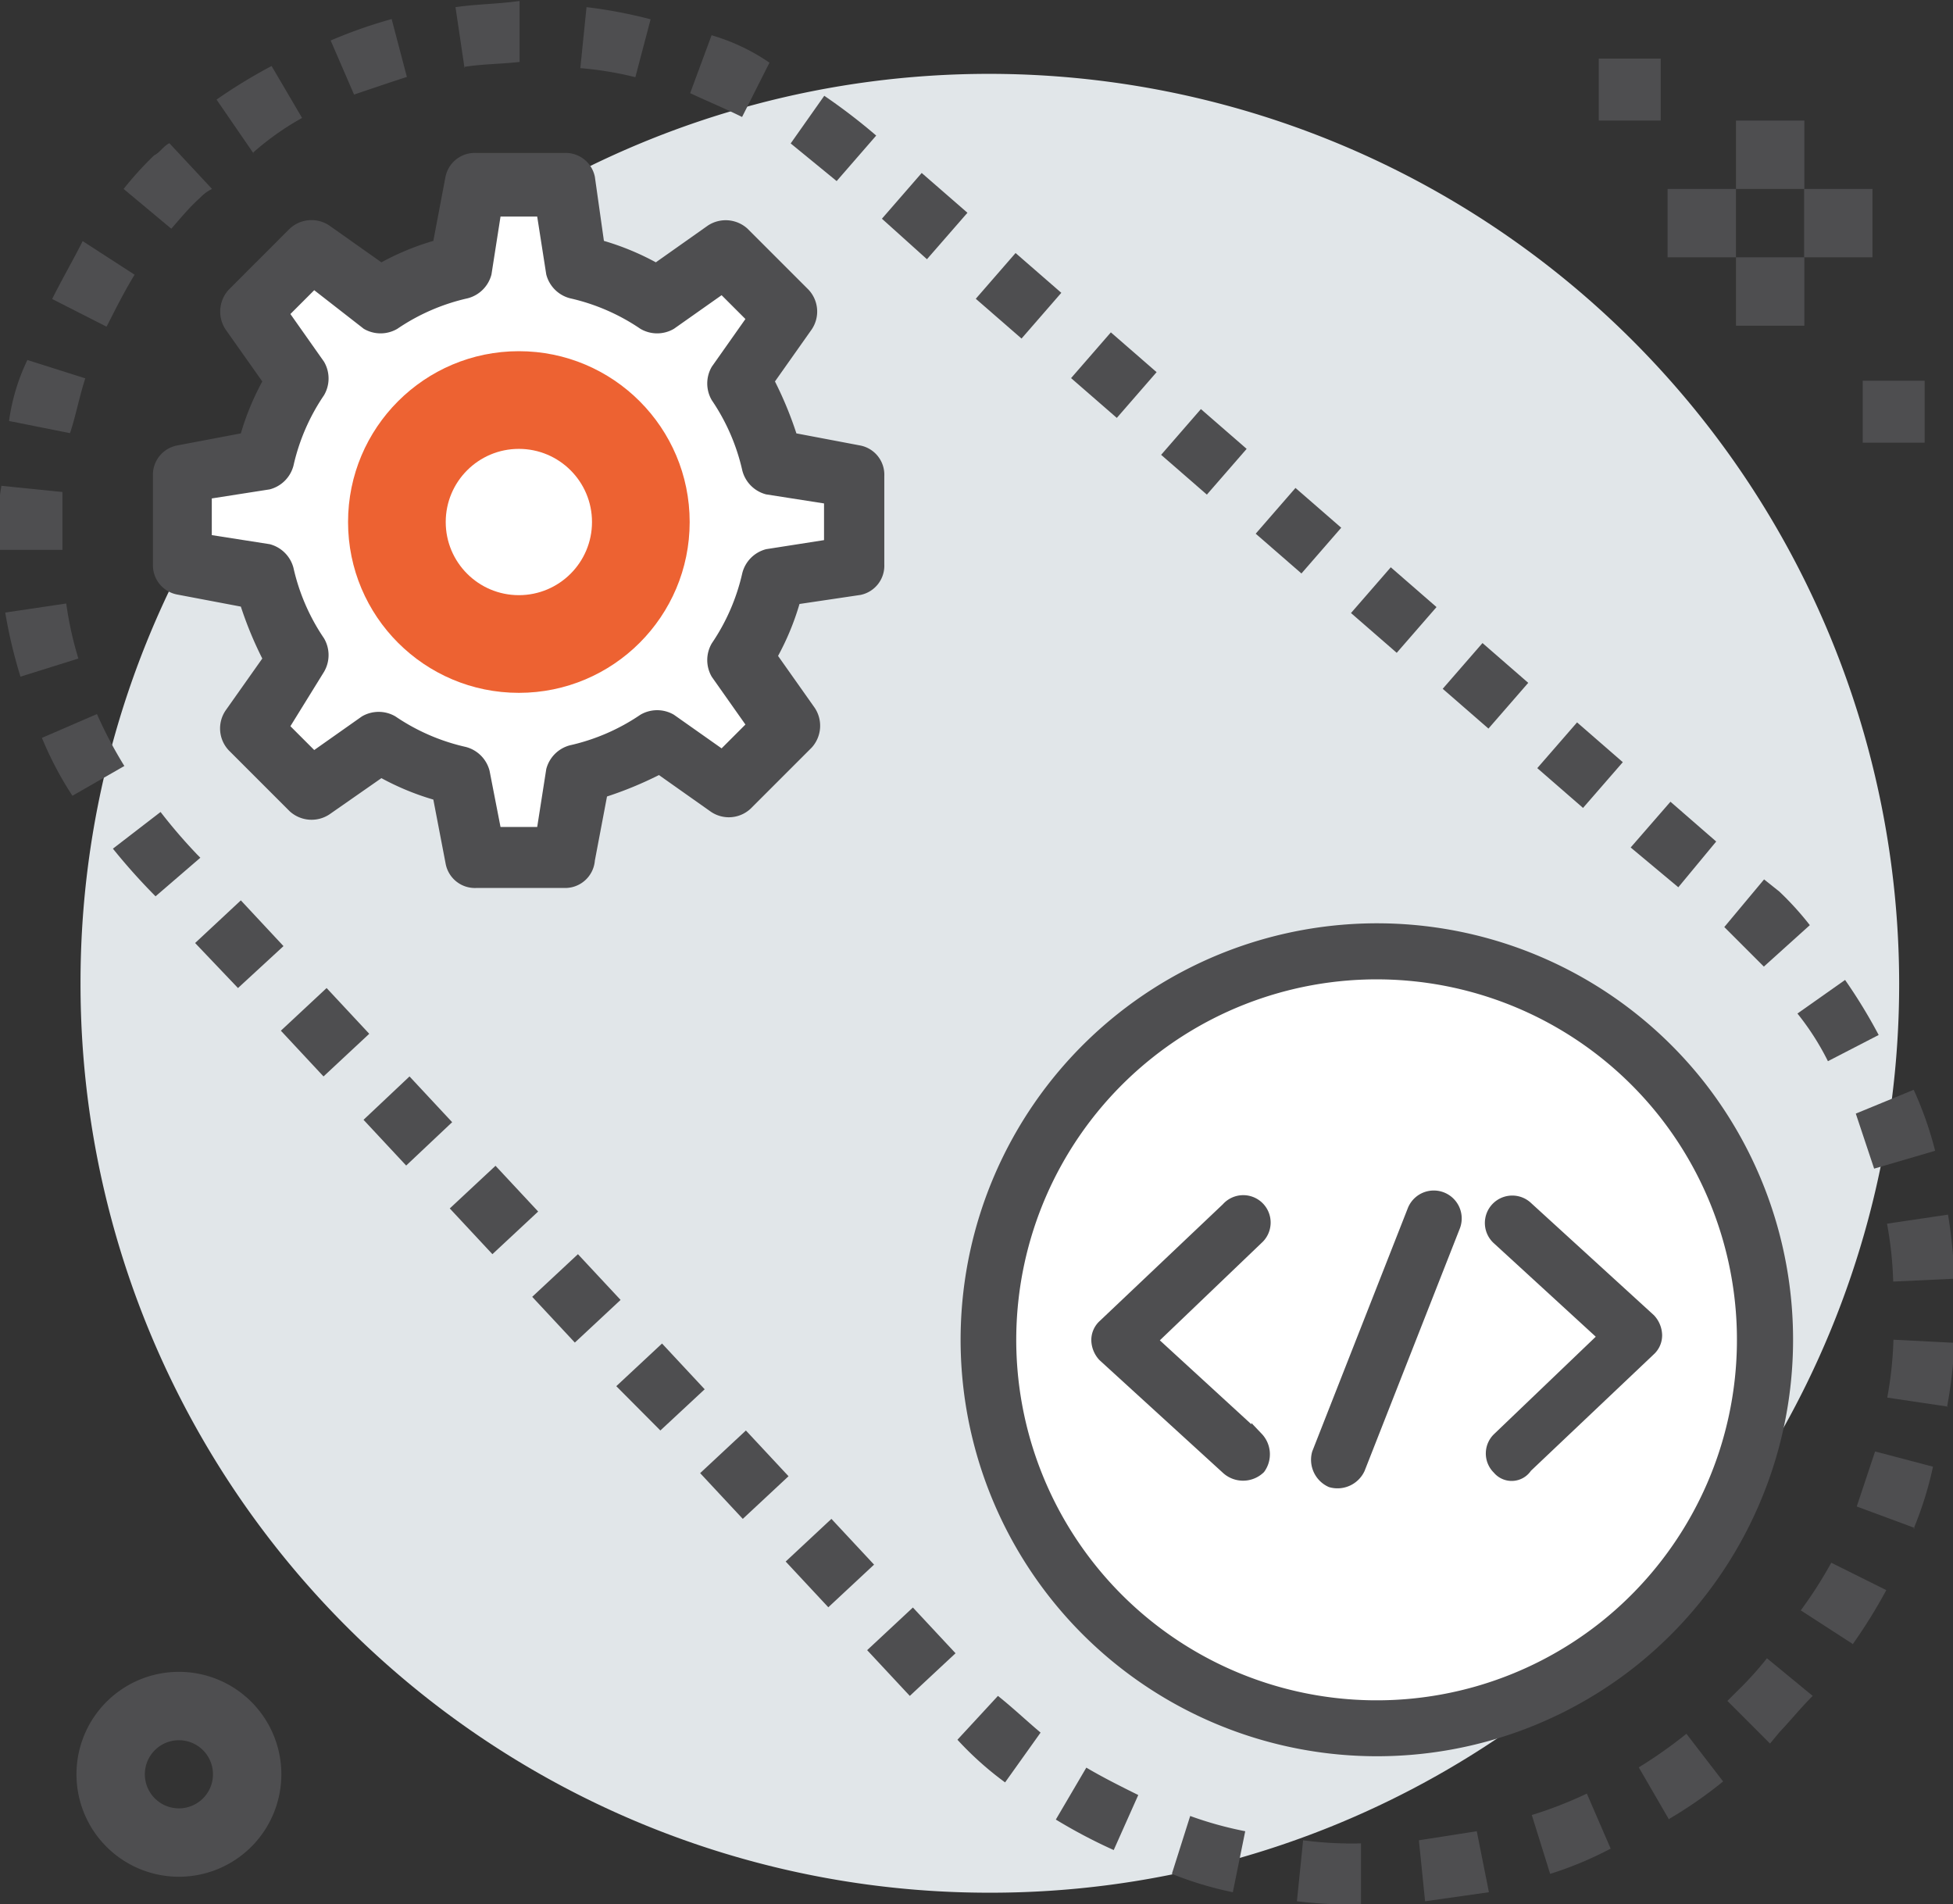 <svg id="Layer_1" data-name="Layer 1" xmlns="http://www.w3.org/2000/svg" viewBox="0 0 81.98 79.93"><rect x="0" y="0" width="81.98" height="79.93" fill="#333333" stroke="none"/><defs><style>.cls-1,.cls-5{fill:#4e4e50;}.cls-2{fill:#e1e6e9;}.cls-3{fill:#fff;}.cls-4{fill:#ed6232;}.cls-5{stroke:#4e4e50;stroke-miterlimit:10;stroke-width:0.5px;}</style></defs><title>icon-20</title><path class="cls-1" d="M579.32,354.59a4.3,4.3,0,1,0-4.3-4.3A4.3,4.3,0,0,0,579.32,354.59Zm0-5.73a1.43,1.43,0,1,1-1.43,1.43A1.43,1.43,0,0,1,579.32,348.86Z" transform="translate(-571.81 -275.82)"/><rect class="cls-1" x="72.87" y="5.06" width="2.87" height="2.87"/><rect class="cls-1" x="70" y="7.93" width="2.87" height="2.87"/><rect class="cls-1" x="72.87" y="10.8" width="2.87" height="2.87"/><rect class="cls-1" x="75.73" y="7.93" width="2.87" height="2.87"/><path class="cls-2" d="M613.36,278.92h0a38.13,38.13,0,0,0-38.17,38.17h0a38.13,38.13,0,0,0,38.17,38.17h0a38.13,38.13,0,0,0,38.17-38.17h0A38.21,38.21,0,0,0,613.36,278.92Z" transform="translate(-571.81 -275.82)"/><path class="cls-3" d="M607.8,299.51V295.8l-3.46-.64a9.69,9.69,0,0,0-1.41-3.33l2-2.95-2.56-2.56-2.95,2a10.87,10.87,0,0,0-3.33-1.41l-0.64-3.46h-3.71L591.15,287a9.69,9.69,0,0,0-3.33,1.41l-2.95-2-2.56,2.56,2,2.95a10.87,10.87,0,0,0-1.41,3.33l-3.46.64v3.71l3.46,0.64a9.69,9.69,0,0,0,1.41,3.33l-2,2.95,2.56,2.56,2.95-2a10.87,10.87,0,0,0,3.33,1.41l0.64,3.46h3.71l0.64-3.46a9.69,9.69,0,0,0,3.33-1.41l2.95,2,2.56-2.56-2-2.95a10.87,10.87,0,0,0,1.41-3.33Z" transform="translate(-571.81 -275.82)"/><path class="cls-1" d="M595.51,313.09h-3.71a1.25,1.25,0,0,1-1.28-1L590,309.38a11.08,11.08,0,0,1-2.18-.9L585.64,310a1.36,1.36,0,0,1-1.67-.13l-2.56-2.56a1.34,1.34,0,0,1-.13-1.67l1.54-2.18a15.63,15.63,0,0,1-.9-2.18l-2.69-.51a1.25,1.25,0,0,1-1-1.28V295.8a1.25,1.25,0,0,1,1-1.28l2.69-.51a11.08,11.08,0,0,1,.9-2.18l-1.54-2.18a1.36,1.36,0,0,1,.13-1.67l2.56-2.56a1.34,1.34,0,0,1,1.67-.13l2.18,1.54a11.08,11.08,0,0,1,2.18-.9l0.51-2.69a1.25,1.25,0,0,1,1.28-1h3.71a1.25,1.25,0,0,1,1.28,1l0.38,2.69a11.08,11.08,0,0,1,2.18.9l2.18-1.54a1.36,1.36,0,0,1,1.67.13l2.56,2.56a1.34,1.34,0,0,1,.13,1.67l-1.54,2.18a15.63,15.63,0,0,1,.9,2.18l2.69,0.51a1.25,1.25,0,0,1,1,1.28v3.71a1.25,1.25,0,0,1-1,1.28l-2.56.38a11.08,11.08,0,0,1-.9,2.18l1.54,2.18a1.36,1.36,0,0,1-.13,1.67l-2.56,2.56a1.34,1.34,0,0,1-1.67.13l-2.18-1.54a15.63,15.63,0,0,1-2.18.9l-0.51,2.69A1.25,1.25,0,0,1,595.51,313.09Zm-2.69-2.56h1.54l0.38-2.43a1.39,1.39,0,0,1,1-1,8.6,8.6,0,0,0,2.95-1.28,1.39,1.39,0,0,1,1.41,0l2,1.41,1-1-1.41-2a1.39,1.39,0,0,1,0-1.41,8.6,8.6,0,0,0,1.28-2.95,1.39,1.39,0,0,1,1-1l2.43-.38v-1.54l-2.43-.38a1.39,1.39,0,0,1-1-1,8.6,8.6,0,0,0-1.28-2.95,1.39,1.39,0,0,1,0-1.41l1.41-2-1-1-2,1.41a1.39,1.39,0,0,1-1.41,0,8.6,8.6,0,0,0-2.95-1.28,1.39,1.39,0,0,1-1-1l-0.38-2.43h-1.54l-0.38,2.43a1.39,1.39,0,0,1-1,1,8.6,8.6,0,0,0-2.95,1.28,1.39,1.39,0,0,1-1.41,0L585,288l-1,1,1.41,2a1.39,1.39,0,0,1,0,1.41,8.6,8.6,0,0,0-1.28,2.95,1.39,1.39,0,0,1-1,1l-2.43.38v1.54l2.43,0.38a1.39,1.39,0,0,1,1,1,8.6,8.6,0,0,0,1.28,2.95,1.39,1.39,0,0,1,0,1.41L584,306.3l1,1,2-1.41a1.39,1.39,0,0,1,1.41,0,8.6,8.6,0,0,0,2.95,1.28,1.39,1.39,0,0,1,1,1Z" transform="translate(-571.81 -275.82)"/><circle class="cls-4" cx="21.78" cy="21.91" r="7.17"/><circle class="cls-3" cx="21.78" cy="21.91" r="3.07"/><path class="cls-1" d="M628.94,355.75h0a18.92,18.92,0,0,1-2.69-.13l0.26-2.56a15.5,15.5,0,0,0,2.43.13v2.56Zm2.69-.13-0.26-2.56,2.43-.38,0.51,2.56Zm-8.07-.38a15,15,0,0,1-2.56-.77l0.77-2.43a15.49,15.49,0,0,0,2.31.64Zm13.32-.77L636.11,352a17.11,17.11,0,0,0,2.31-.9l1,2.31A15.27,15.27,0,0,1,636.88,354.47Zm-18.32-1a22.26,22.26,0,0,1-2.43-1.28l1.28-2.18c0.64,0.38,1.41.77,2.18,1.15Zm23.31-1.28L640.6,350a19.55,19.55,0,0,0,2-1.41l1.54,2A18,18,0,0,1,641.88,352.16ZM614,350.63a13.71,13.71,0,0,1-2-1.79L613.7,347c0.64,0.51,1.15,1,1.79,1.54ZM646.11,349l-1.79-1.79,0.38-.38a14,14,0,0,0,1.28-1.41L647.9,347c-0.51.51-.9,1-1.41,1.54ZM610,347l-1.79-1.92,1.92-1.79,1.79,1.92Zm39.58-2.18-2.18-1.41a17.94,17.94,0,0,0,1.28-2l2.31,1.15A22.28,22.28,0,0,1,649.56,344.86Zm-43-1.54-1.79-1.92,1.92-1.79,1.79,1.92Zm45.6-3.33-2.43-.9,0.77-2.31,2.43,0.64A15,15,0,0,1,652.13,340Zm-49.19-.38-1.79-1.92,1.92-1.79,1.79,1.92Zm-3.46-3.71L597.68,334l1.92-1.79,1.79,1.92Zm54.06-1-2.56-.38a15.7,15.7,0,0,0,.26-2.43l2.56,0.13A19.11,19.11,0,0,1,653.54,334.87Zm-57.65-2.69-1.79-1.92,1.92-1.79,1.79,1.92Zm55.34-2.56a15.7,15.7,0,0,0-.26-2.43l2.56-.38a19.11,19.11,0,0,1,.26,2.69Zm-58.8-1.15-1.79-1.92,1.92-1.79,1.79,1.92Zm58-3.59-0.77-2.31,2.43-1a15.07,15.07,0,0,1,.9,2.56Zm-61.62-.13-1.79-1.92L589,321l1.79,1.92ZM585.39,321l-1.79-1.92,1.92-1.79,1.79,1.92Zm63.15-.64a11.06,11.06,0,0,0-1.28-2l2-1.41a22.28,22.28,0,0,1,1.41,2.31Zm-66.74-3.07L580,315.4l1.92-1.79,1.79,1.92Zm64.05-.9-1.15-1.15-0.51-.51,1.67-2,0.64,0.51a12.76,12.76,0,0,1,1.28,1.41Zm-67.51-2.95h0a25.65,25.65,0,0,1-1.79-2l2-1.54a22.3,22.3,0,0,0,1.54,1.79l0.13,0.13Zm63.92-.38-2-1.67,1.67-1.92,1.92,1.67Zm-4-3.33-1.92-1.67,1.67-1.92,1.92,1.67Zm-63.41-.51a14.6,14.6,0,0,1-1.28-2.43l2.31-1a17.89,17.89,0,0,0,1.15,2.18Zm59.44-2.82-1.92-1.67,1.67-1.92,1.92,1.67Zm-61.62-2.18a20.48,20.48,0,0,1-.64-2.69l2.56-.38a14.89,14.89,0,0,0,.51,2.31Zm57.77-1-1.92-1.67,1.67-1.92,1.92,1.67Zm-4-3.33-1.92-1.67,1.67-1.92,1.92,1.67Zm-54.7-1V298a8.46,8.46,0,0,1,.13-1.79l2.56,0.26v2.43h-2.69Zm50.73-2.31-1.92-1.67,1.67-1.92,1.92,1.67ZM574.75,294l-2.56-.51a8.5,8.5,0,0,1,.77-2.56l2.43,0.77C575.14,292.47,575,293.24,574.75,294Zm43.94-.64-1.92-1.67,1.67-1.92,1.92,1.67Zm-4-3.33-1.92-1.67,1.67-1.92,1.92,1.67Zm-38.43-.51L574,288.37c0.38-.77.9-1.67,1.28-2.43l2.18,1.41C577.06,288,576.68,288.75,576.29,289.52Zm34.46-2.82L608.83,285l1.67-1.92,1.92,1.67ZM579,285.42l-2-1.67a14,14,0,0,1,1.28-1.41c0.26-.13.38-0.38,0.64-0.51l1.79,1.92a1.77,1.77,0,0,0-.51.38C579.75,284.53,579.37,285,579,285.42Zm27.93-2L605,281.84l1.41-2a24.63,24.63,0,0,1,2.18,1.67Zm-24.47-1.15L580.9,280a22.28,22.28,0,0,1,2.31-1.41l1.28,2.18A11.61,11.61,0,0,0,582.44,282.22Zm20.5-1.54c-0.77-.38-1.41-0.64-2.18-1l0.9-2.43a8.5,8.5,0,0,1,2.43,1.15Zm-16.27-.9-1-2.31a20.33,20.33,0,0,1,2.56-.9l0.64,2.43C588.2,279.27,587.44,279.53,586.67,279.79Zm11.79-.77a14.44,14.44,0,0,0-2.31-.38l0.26-2.56a19.89,19.89,0,0,1,2.69.51Zm-7.17-.38-0.38-2.56c0.9-.13,1.79-0.13,2.69-0.26v2.56C592.82,278.51,592,278.51,591.28,278.63Z" transform="translate(-571.81 -275.82)"/><rect class="cls-1" x="78.19" y="15.98" width="2.6" height="2.6"/><rect class="cls-1" x="67.11" y="2.46" width="2.6" height="2.6"/><circle class="cls-3" cx="629.6" cy="332.05" r="16.59" transform="translate(-641.84 187.28) rotate(-38.42)"/><path class="cls-1" d="M643.3,321.18a17.48,17.48,0,1,0-2.84,24.58A17.52,17.52,0,0,0,643.3,321.18ZM639,343.91a15.13,15.13,0,1,1,2.45-21.26A15.15,15.15,0,0,1,639,343.91Z" transform="translate(-571.81 -275.82)"/><path class="cls-5" d="M627.68,338a1,1,0,0,1-.55-1.18l4-10.18a0.92,0.92,0,1,1,1.73.64l-4,10.18A1,1,0,0,1,627.68,338Z" transform="translate(-571.81 -275.82)"/><path class="cls-5" d="M623.32,337.46l-5.18-4.73a1,1,0,0,1-.27-0.64,0.83,0.83,0,0,1,.27-0.64l5.18-4.91a0.9,0.9,0,1,1,1.27,1.27l-4.46,4.27,4.46,4.09a1,1,0,0,1,.09,1.27A1,1,0,0,1,623.32,337.46Z" transform="translate(-571.81 -275.82)"/><path class="cls-5" d="M634.7,337.46a0.88,0.88,0,0,1,0-1.27l4.46-4.27-4.46-4.09a0.9,0.9,0,0,1,1.18-1.36l5.18,4.73a1,1,0,0,1,.27.64,0.83,0.83,0,0,1-.27.64l-5.18,4.91A0.73,0.73,0,0,1,634.7,337.46Z" transform="translate(-571.81 -275.82)"/></svg>